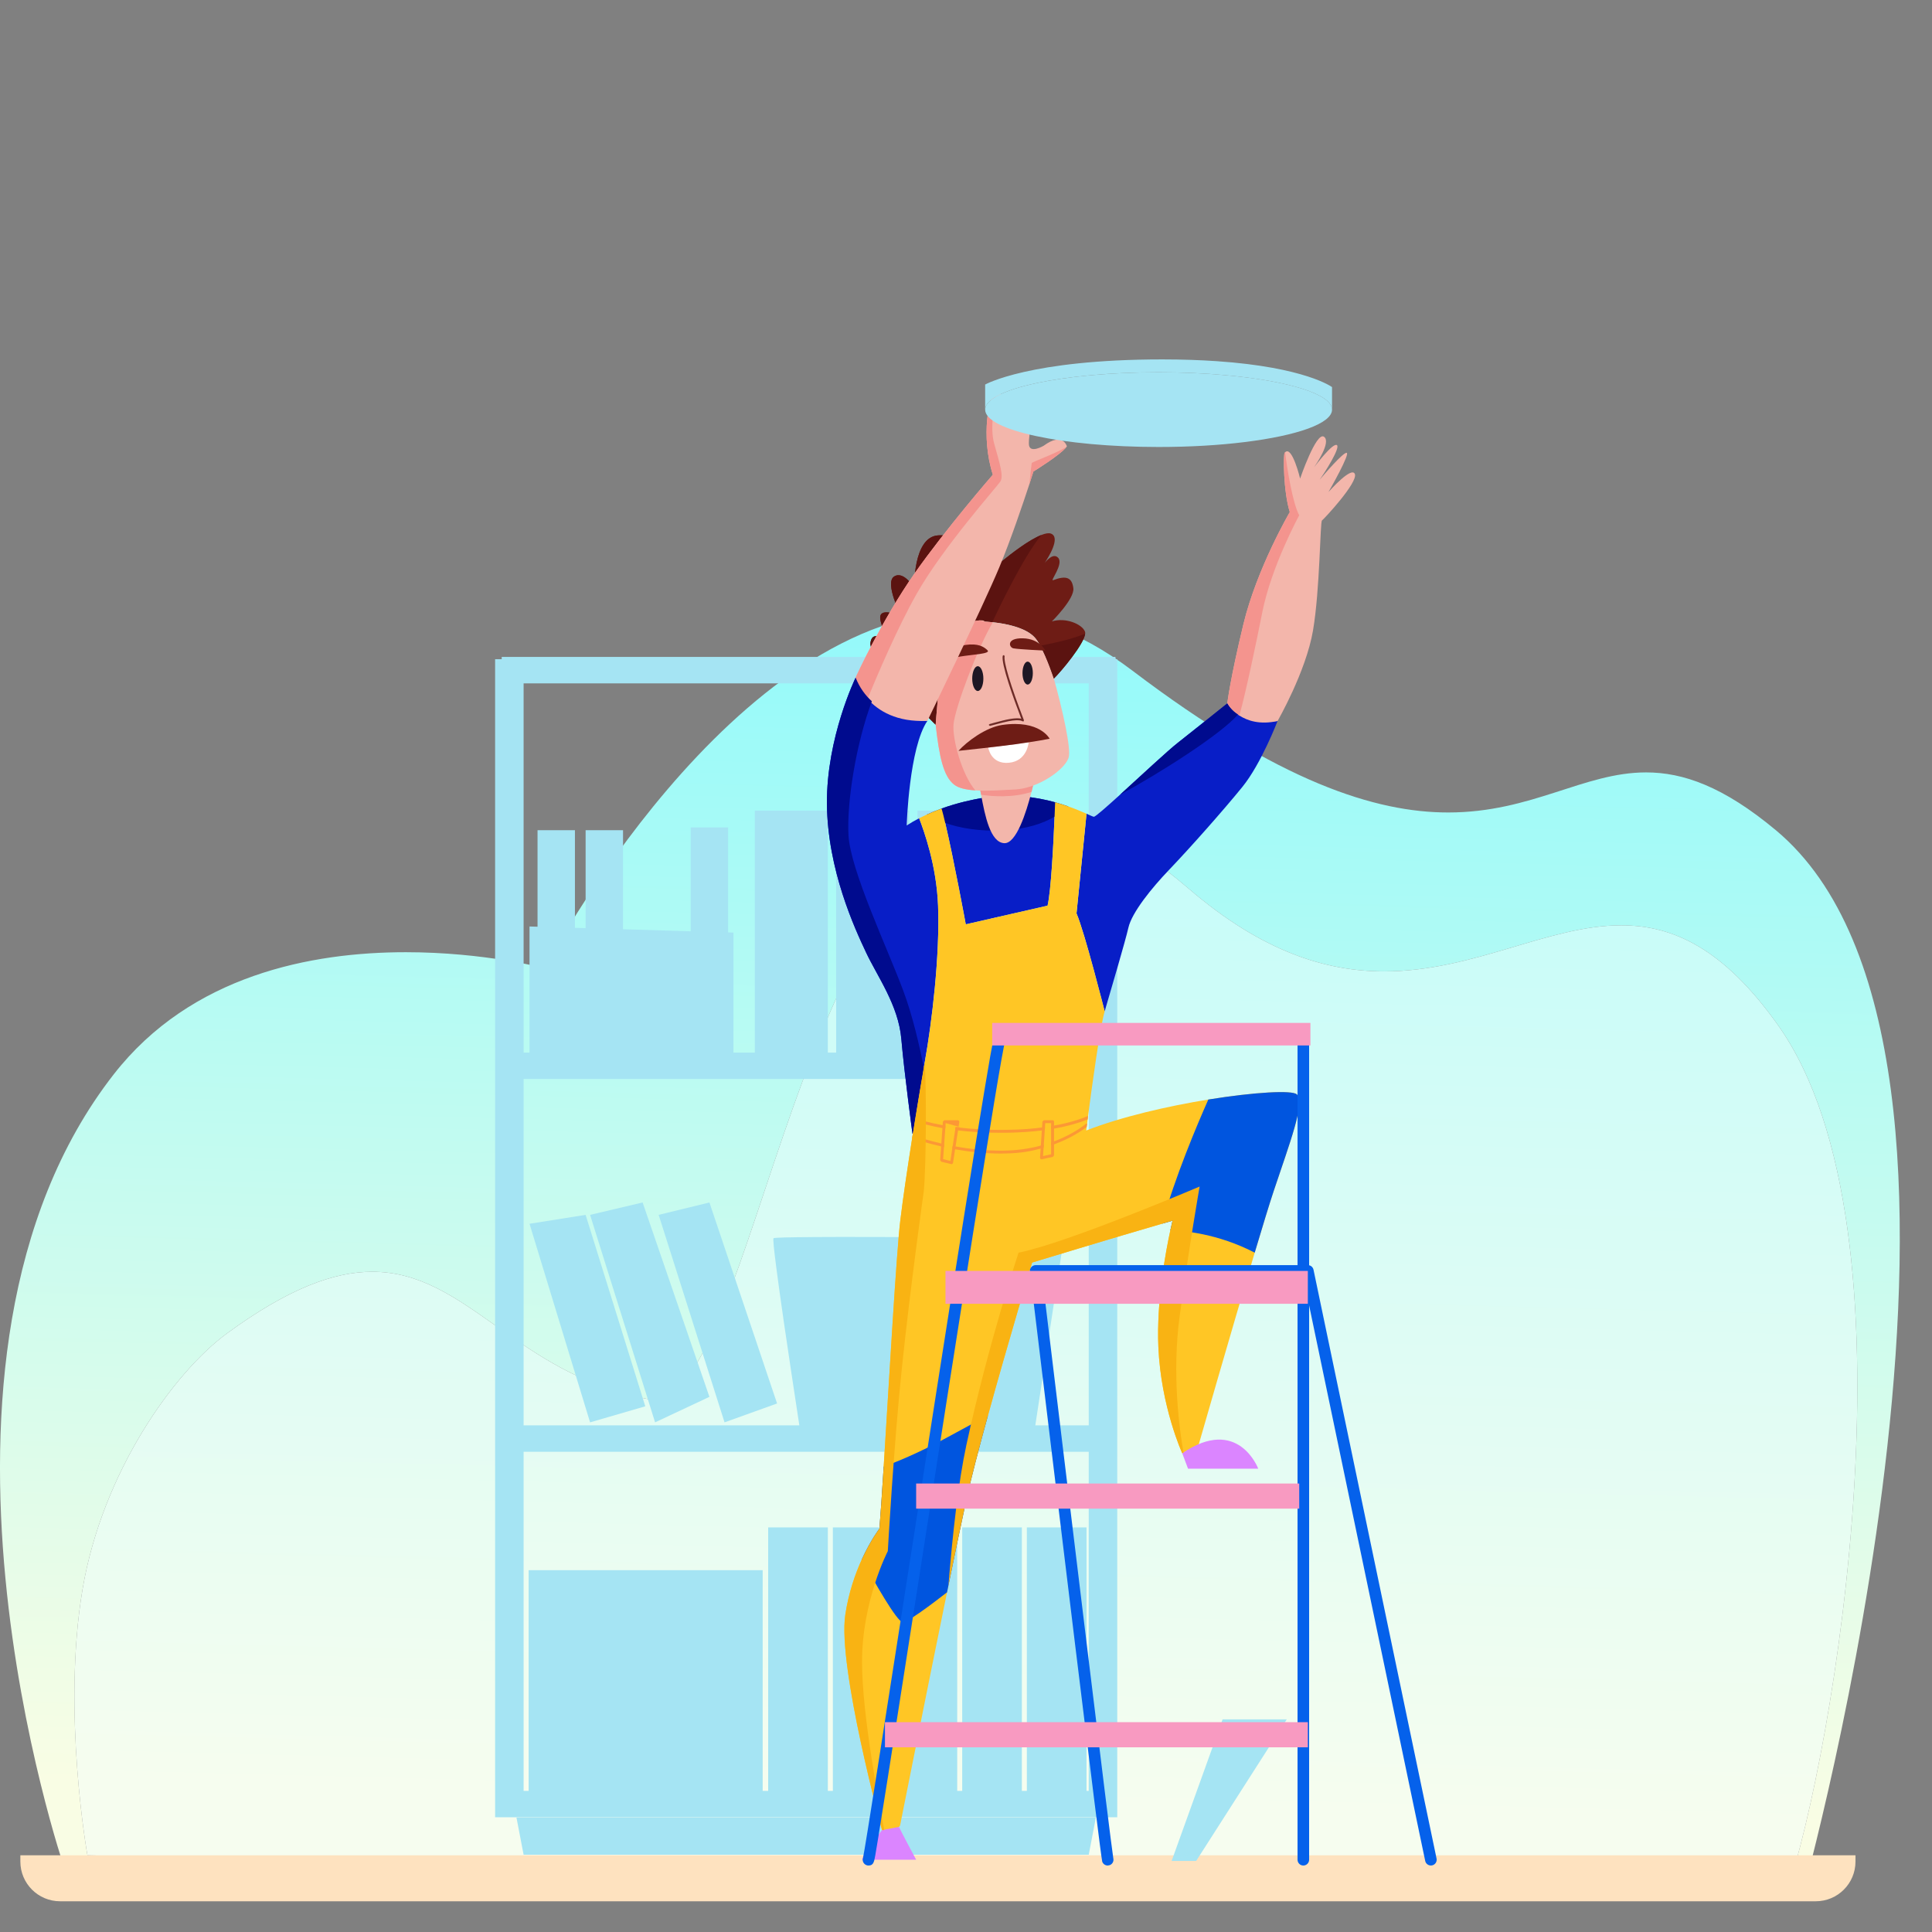<?xml version="1.0" encoding="UTF-8" standalone="no"?>
<!DOCTYPE svg PUBLIC "-//W3C//DTD SVG 1.1//EN" "http://www.w3.org/Graphics/SVG/1.1/DTD/svg11.dtd">
<svg width="100%" height="100%" viewBox="0 0 1892 1892" version="1.1" xmlns="http://www.w3.org/2000/svg" xmlns:xlink="http://www.w3.org/1999/xlink" xml:space="preserve" xmlns:serif="http://www.serif.com/" style="fill-rule:evenodd;clip-rule:evenodd;stroke-linejoin:round;stroke-miterlimit:2;">
    <rect x="0" y="0" width="1892" height="1892" fill="#808080" stroke="none"/>
    <g transform="matrix(1,0,0,1,-1638.31,264.334)">
        <g transform="matrix(1,0,0,1,134,-198)">
            <path d="M3268.76,1791.89L1567.18,1762.42C1567.18,1762.42 1397.49,1265.68 1615.65,985.8C1691.57,888.392 1809.67,866.155 1901.67,866.155C1978.96,866.155 2037.83,881.846 2037.83,881.846C2037.83,881.846 2219.82,531.666 2452.85,531.666C2504.38,531.666 2558.39,548.778 2613.5,590.591C2757.68,699.977 2851.76,729.32 2922.55,729.32C2963.49,729.32 2996.64,719.51 3027.21,709.698C3057.77,699.887 3085.75,690.076 3116.33,690.076C3152.33,690.076 3191.93,703.671 3243.62,746.868C3500.68,961.693 3268.76,1791.89 3268.76,1791.89ZM1868.91,1179.09C1831.56,1179.09 1786.95,1195.32 1726.81,1239.28C1674.5,1277.52 1604.54,1375.48 1585.14,1490.08C1564.78,1610.34 1589.93,1750.54 1589.93,1750.54L3253.59,1788.17C3299.1,1656.21 3388.3,1138.95 3245.66,937.792C3191.98,862.072 3142.26,839.823 3091.94,839.823C3056.11,839.823 3019.97,851.101 2981.85,862.382C2943.74,873.659 2903.63,884.936 2859.92,884.939C2803.39,884.943 2740.81,866.095 2668.55,804.02C2608.21,752.184 2556.84,730.483 2512.6,730.483C2398.87,730.483 2332.24,873.9 2281.23,1017.32C2230.23,1160.74 2194.85,1304.15 2143.63,1304.16C2141.87,1304.16 2140.1,1303.99 2138.3,1303.65C2009.47,1279.01 1961.56,1179.09 1868.91,1179.09Z" style="fill:url(#_Linear1);"/>
        </g>
        <g transform="matrix(1,0,0,1,134,-198)">
            <path d="M3253.59,1788.17L1589.93,1750.54C1589.93,1750.54 1564.78,1610.34 1585.14,1490.08C1604.54,1375.48 1674.5,1277.52 1726.81,1239.28C1786.95,1195.32 1831.56,1179.09 1868.91,1179.09C1961.56,1179.09 2009.47,1279.01 2138.3,1303.65C2140.1,1303.99 2141.87,1304.16 2143.63,1304.16C2194.85,1304.15 2230.23,1160.74 2281.23,1017.32C2332.24,873.9 2398.87,730.483 2512.6,730.483C2556.84,730.483 2608.21,752.184 2668.55,804.02C2740.81,866.095 2803.39,884.943 2859.92,884.939C2903.63,884.936 2943.74,873.659 2981.85,862.382C3019.97,851.101 3056.11,839.823 3091.94,839.823C3142.26,839.823 3191.98,862.072 3245.66,937.792C3388.3,1138.95 3299.1,1656.21 3253.59,1788.17Z" style="fill:url(#_Linear2);"/>
        </g>
        <g transform="matrix(1,0,0,1,134,-198)">
            <path d="M3282.47,1795.58L1563.16,1795.58C1541.66,1795.58 1524.24,1778.15 1524.24,1756.66L1524.24,1750.54L3321.38,1750.54L3321.38,1756.66C3321.38,1778.15 3303.96,1795.58 3282.47,1795.58Z" style="fill:rgb(254,226,191);fill-rule:nonzero;"/>
        </g>
    </g>
    <g id="Livello3" transform="matrix(1,0,0,1,-1.13687e-13,8)">
        <g transform="matrix(8.558,0,0,8.558,-1367.48,-403.308)">
            <path d="M293.858,259.141L296.667,259.141L307.036,242.938L299.692,242.938L293.858,259.141Z" style="fill:rgb(165,228,243);fill-rule:nonzero;"/>
        </g>
        <g transform="matrix(8.558,0,0,8.558,-1367.48,-403.308)">
            <path d="M284.122,251.121L284.122,220.975L277.293,220.975L277.293,251.121L276.721,251.121L276.721,220.975L269.895,220.975L269.895,251.121L269.323,251.121L269.323,220.975L262.495,220.975L262.495,251.121L261.92,251.121L261.92,220.975L255.094,220.975L255.094,251.121L254.52,251.121L254.52,220.975L247.692,220.975L247.692,251.121L247.063,251.121L247.063,225.866L220.281,225.866L220.281,251.121L219.706,251.121L219.706,212.318L284.375,212.318L284.375,251.121L284.122,251.121ZM282.44,166.639L282.44,138.95L274.083,138.95L274.083,166.639L273.133,166.639L273.133,138.95L264.778,138.95L264.778,166.639L263.827,166.639L263.827,138.95L255.471,138.95L255.471,166.639L254.52,166.639L254.52,138.95L246.165,138.95L246.165,166.639L243.719,166.639L243.719,152.905L243.106,152.887L243.106,140.875L238.829,140.875L238.829,152.76L231.083,152.528L231.083,141.19L226.802,141.19L226.802,152.401L225.58,152.364L225.58,141.19L221.301,141.19L221.301,152.237L220.383,152.209L220.383,166.639L219.706,166.639L219.706,124.386L284.375,124.386L284.375,166.639L282.44,166.639ZM284.375,209.297L278.26,209.297L279.161,203.396L279.208,203.093L280.1,197.233L280.145,196.927L280.944,191.683L280.993,191.372L281.524,187.882C281.524,187.882 278.983,187.859 275.311,187.828L275.002,187.828C273.053,187.809 270.803,187.792 268.456,187.776L268.151,187.776C265.387,187.759 262.495,187.743 259.801,187.741L259.495,187.741C257.066,187.733 254.815,187.735 252.975,187.748C252.868,187.748 252.766,187.748 252.665,187.752C250.069,187.769 248.374,187.809 248.305,187.882C248.225,187.965 248.374,189.346 248.639,191.372C248.649,191.474 248.663,191.576 248.68,191.683C248.875,193.188 249.133,195.023 249.409,196.927C249.422,197.029 249.438,197.131 249.45,197.233C249.739,199.214 250.042,201.26 250.319,203.093C250.329,203.195 250.348,203.299 250.364,203.396C250.864,206.742 251.258,209.297 251.258,209.297L219.706,209.297L219.706,169.66L284.375,169.66L284.375,209.297ZM287.434,121.625L287.434,121.365L217.2,121.365L217.2,121.625L216.445,121.625L216.445,254.143L287.637,254.143L287.637,121.625L287.434,121.625Z" style="fill:rgb(165,228,243);fill-rule:nonzero;"/>
        </g>
        <g transform="matrix(8.558,0,0,8.558,-1367.48,-403.308)">
            <path d="M219.706,258.426L284.375,258.426L285.192,254.178L218.889,254.178L219.706,258.426Z" style="fill:rgb(165,228,243);fill-rule:nonzero;"/>
        </g>
        <g transform="matrix(8.558,0,0,8.558,-1367.48,-403.308)">
            <path d="M248.711,206.792L240.969,183.791L235.16,185.209L242.7,208.953L248.711,206.792Z" style="fill:rgb(165,228,243);fill-rule:nonzero;"/>
        </g>
        <g transform="matrix(8.558,0,0,8.558,-1367.48,-403.308)">
            <path d="M240.969,206.034L233.325,183.791L227.313,185.209L234.752,208.953L240.969,206.034Z" style="fill:rgb(165,228,243);fill-rule:nonzero;"/>
        </g>
        <g transform="matrix(8.558,0,0,8.558,-1367.48,-403.308)">
            <path d="M227.313,208.953L233.63,207.116L226.802,185.209L220.383,186.228L227.313,208.953Z" style="fill:rgb(165,228,243);fill-rule:nonzero;"/>
        </g>
        <g transform="matrix(8.558,0,0,8.558,-1367.48,-403.308)">
            <path d="M283.967,118.686C283.883,119.828 281.268,122.978 280.382,123.843L280.38,123.838C280.371,123.815 279.642,121.57 278.824,120.081C278.596,119.669 278.366,119.309 278.137,119.08C277.218,118.134 275.457,117.683 274.002,117.475C273.771,117.443 273.55,117.417 273.341,117.395C273.012,117.359 272.705,117.334 272.458,117.323C271.985,117.293 271.692,117.297 271.679,117.301C271.645,117.328 270.03,117.179 268.857,120.194C267.675,123.211 266.859,129.127 266.859,129.127C266.859,129.127 259.189,121.627 259.392,119.787C259.587,118 261.599,119.709 261.719,119.813C261.644,119.681 260.219,117.311 260.562,116.567C260.927,115.799 262.921,116.718 262.921,116.718C262.921,116.718 260.975,112.885 262.103,112.162C263.229,111.449 264.403,113.498 264.403,113.498C264.403,113.498 264.249,107.665 267.116,107.456C269.977,107.253 270.234,109.813 270.234,109.813C270.234,109.813 272.745,106.182 273.713,106.487C274.662,106.788 274.147,110.517 274.125,110.676C274.245,110.579 276.132,108.977 277.809,107.986C278.216,107.749 278.61,107.545 278.959,107.408C279.411,107.226 279.797,107.155 280.056,107.253C281.189,107.69 279.766,109.956 279.334,110.606C279.631,110.238 280.357,109.456 280.874,110.018C281.538,110.729 279.9,112.732 280.299,112.583C281.8,112.011 282.458,112.268 282.614,113.498C282.767,114.723 280.158,117.301 280.158,117.301C281.693,116.814 283.586,117.588 283.941,118.456C283.967,118.518 283.976,118.594 283.967,118.686Z" style="fill:rgb(110,28,21);fill-rule:nonzero;"/>
        </g>
        <g transform="matrix(8.558,0,0,8.558,-1367.48,-403.308)">
            <path d="M278.959,107.408C276.953,109.845 274.209,115.531 273.341,117.395C273.012,117.359 272.705,117.334 272.458,117.323C271.985,117.293 271.692,117.297 271.679,117.301C271.645,117.328 270.03,117.179 268.857,120.194C267.675,123.211 266.859,129.127 266.859,129.127C266.859,129.127 259.189,121.627 259.392,119.787C259.587,118 261.599,119.709 261.719,119.813C261.644,119.681 260.219,117.311 260.562,116.567C260.927,115.799 262.921,116.718 262.921,116.718C262.921,116.718 260.975,112.885 262.103,112.162C263.229,111.449 264.403,113.498 264.403,113.498C264.403,113.498 264.249,107.665 267.116,107.456C269.977,107.253 270.234,109.813 270.234,109.813C270.234,109.813 272.745,106.182 273.713,106.487C274.662,106.788 274.147,110.517 274.125,110.676C274.245,110.579 276.132,108.977 277.809,107.986C278.216,107.749 278.61,107.545 278.959,107.408Z" style="fill:rgb(91,19,16);fill-rule:nonzero;"/>
        </g>
        <g transform="matrix(8.558,0,0,8.558,-1367.48,-403.308)">
            <path d="M280.53,137.996C280.512,138.442 280.495,139.008 280.464,139.651C280.33,142.915 280.056,148.147 279.663,149.827L270.304,151.964C270.304,151.964 268.95,144.6 267.952,140.362C267.805,139.73 267.665,139.168 267.536,138.712C269.417,138.035 271.121,137.686 272.126,137.514C275.38,136.957 278.302,137.382 280.53,137.996Z" style="fill:rgb(8,30,199);fill-rule:nonzero;"/>
        </g>
        <g transform="matrix(8.558,0,0,8.558,-1367.48,-403.308)">
            <path d="M282.042,138.475C281.662,138.846 281.143,139.261 280.464,139.651C279.19,140.388 277.341,141.052 274.722,141.203C271.772,141.372 269.525,140.911 267.952,140.362C267.014,140.039 266.315,139.677 265.851,139.398C266.418,139.137 266.982,138.911 267.536,138.712C269.417,138.035 271.121,137.686 272.126,137.514C275.38,136.957 278.302,137.382 280.53,137.996C281.079,138.146 281.583,138.31 282.042,138.475Z" style="fill:rgb(0,11,142);fill-rule:nonzero;"/>
        </g>
        <g transform="matrix(8.558,0,0,8.558,-1367.48,-403.308)">
            <path d="M278.216,135.153C278.126,135.555 278,136.144 277.827,136.808C277.212,139.22 276.076,142.724 274.722,142.677C273.121,142.623 272.499,139.545 272.056,137.139C271.959,136.598 271.869,136.094 271.782,135.665C273.213,135.723 274.875,135.604 276.345,135.528C276.96,135.493 277.593,135.356 278.216,135.153Z" style="fill:rgb(243,182,171);fill-rule:nonzero;"/>
        </g>
        <g transform="matrix(8.558,0,0,8.558,-1367.48,-403.308)">
            <path d="M278.216,135.153C278.126,135.555 278,136.144 277.827,136.808C275.712,137.502 273.373,137.33 272.056,137.139C271.959,136.598 271.869,136.094 271.782,135.665C273.213,135.723 274.875,135.604 276.345,135.528C276.96,135.493 277.593,135.356 278.216,135.153Z" style="fill:rgb(244,148,142);fill-rule:nonzero;"/>
        </g>
        <g transform="matrix(8.558,0,0,8.558,-1367.48,-403.308)">
            <path d="M282.069,132.902C281.698,134.003 279.781,135.51 277.726,136.184C277.152,136.369 276.567,136.496 275.997,136.529C274.633,136.598 273.099,136.709 271.772,136.657C271.65,136.652 271.525,136.643 271.4,136.634C270.37,136.568 269.494,136.386 268.977,135.98C267.747,135.029 267.27,132.778 266.859,129.127C266.859,129.127 267.301,123.07 267.747,120.781C268.194,118.496 269.619,117.651 271.038,117.323C271.426,117.236 271.707,117.191 271.909,117.182C272.458,117.146 272.458,117.323 272.458,117.323C272.724,117.337 273.042,117.359 273.396,117.395C274.931,117.563 277.08,117.992 278.137,119.08C279.186,120.15 280.371,123.808 280.38,123.838C281.332,127.231 282.401,131.906 282.069,132.902Z" style="fill:rgb(243,182,171);fill-rule:nonzero;"/>
        </g>
        <g transform="matrix(8.558,0,0,8.558,-1367.48,-403.308)">
            <path d="M283.967,118.686C283.881,119.826 281.267,122.978 280.382,123.845L280.377,123.841C280.37,123.815 279.642,121.57 278.824,120.081C280.345,119.79 282.698,119.282 283.967,118.686Z" style="fill:rgb(91,19,16);fill-rule:nonzero;"/>
        </g>
        <g transform="matrix(8.558,0,0,8.558,-1367.48,-403.308)">
            <path d="M271.4,136.634C270.37,136.568 269.494,136.386 268.977,135.98C267.747,135.029 267.27,132.778 266.859,129.127C266.859,129.127 267.301,123.07 267.747,120.781C268.194,118.496 269.619,117.651 271.038,117.323C271.426,117.236 271.707,117.191 271.909,117.182L272.458,117.323C272.724,117.337 273.042,117.359 273.396,117.395C271.604,120.463 269.092,127.152 268.907,129.035C268.739,130.725 269.848,134.834 271.4,136.634Z" style="fill:rgb(244,148,142);fill-rule:nonzero;"/>
        </g>
        <g transform="matrix(8.558,0,0,8.558,-1367.48,-403.308)">
            <path d="M265.637,167.573C265.594,167.82 265.548,168.084 265.501,168.364C265.152,170.382 264.695,173.092 264.254,175.892L264.205,175.923C264.205,175.923 263.264,168.956 262.93,165.086C262.599,161.216 260.167,157.899 258.897,155.187C257.624,152.482 254.475,145.736 254.416,138.16C254.358,130.587 257.7,123.733 257.7,123.733C258.153,124.882 258.81,125.762 259.556,126.439C262.183,128.827 265.917,128.673 265.917,128.673C263.815,131.729 263.542,140.65 263.542,140.65C264.005,140.346 264.489,140.075 264.969,139.823C265.524,141.287 266.956,145.197 267.133,149.827C267.352,155.578 266.418,163.207 265.637,167.573Z" style="fill:rgb(8,30,199);fill-rule:nonzero;"/>
        </g>
        <g transform="matrix(8.558,0,0,8.558,-1367.48,-403.308)">
            <path d="M305.981,128.699C305.981,128.699 304.116,133.574 301.964,136.227C299.81,138.881 296.015,143.171 293.559,145.736C291.613,147.771 289.3,150.601 288.907,152.37C288.589,153.79 286.863,159.646 286.198,161.916C286.198,161.916 283.926,152.924 282.975,150.713L284.121,139.31C284.588,139.518 284.881,139.655 284.966,139.655C285.134,139.655 286.397,138.545 287.966,137.12C290.361,134.944 293.485,132.03 294.556,131.199C296.325,129.814 300.23,126.682 300.23,126.682C300.536,127.235 300.964,127.647 301.45,127.953C303.299,129.11 305.981,128.699 305.981,128.699Z" style="fill:rgb(8,30,199);fill-rule:nonzero;"/>
        </g>
        <g transform="matrix(8.558,0,0,8.558,-1367.48,-403.308)">
            <path d="M305.539,182.482C305.068,183.889 304.281,186.471 303.366,189.533C300.69,198.488 296.934,211.58 296.934,211.58L295.226,212.412L295.073,212.487C295.073,212.487 292.64,207.179 292.343,200.325C292.115,195.047 293.202,189.329 293.713,186.98C293.865,186.277 293.965,185.875 293.965,185.875C293.596,185.98 293.194,186.095 292.769,186.219C287.289,187.807 277.895,190.665 277.895,190.665C277.895,190.665 275.126,199.864 272.838,208.179C271.831,211.842 270.914,215.335 270.375,217.795C269.906,219.909 269.162,223.486 268.319,227.617L268.314,227.631C268.266,227.889 268.211,228.143 268.159,228.401C265.806,239.899 262.785,255.092 262.785,255.092C262.507,255.592 261.476,255.631 260.984,255.619C260.825,255.619 260.721,255.608 260.721,255.608C260.721,255.608 255.633,236.958 256.515,230.987C256.893,228.438 257.665,226.265 258.42,224.609C259.433,222.395 260.423,221.111 260.423,221.111C260.547,219.617 260.721,217.083 260.911,214.017C261.517,204.375 262.36,189.54 262.822,185.764C263.122,183.272 263.639,179.819 264.169,176.436L264.169,176.432C264.187,176.321 264.205,176.21 264.22,176.101L264.254,175.892C264.329,175.414 264.403,174.941 264.478,174.472C264.496,174.361 264.513,174.255 264.532,174.145C264.93,171.69 265.314,169.417 265.607,167.745L265.607,167.74L265.637,167.573C266.418,163.207 267.352,155.578 267.133,149.827C266.956,145.197 265.524,141.287 264.969,139.823C265.262,139.673 265.559,139.533 265.851,139.398C266.418,139.137 266.982,138.911 267.536,138.712C267.665,139.168 267.805,139.73 267.952,140.362C268.95,144.6 270.304,151.964 270.304,151.964L279.663,149.827C280.056,148.147 280.33,142.915 280.464,139.651C280.495,139.008 280.512,138.442 280.53,137.996C281.079,138.146 281.583,138.31 282.042,138.475C282.917,138.778 283.622,139.088 284.121,139.31L282.975,150.713C283.926,152.924 286.198,161.916 286.198,161.916L286.198,161.92C285.665,163.728 284.721,170.665 284.299,173.889C284.28,174.031 284.263,174.163 284.251,174.286C284.228,174.455 284.206,174.609 284.193,174.747C284.17,174.901 284.153,175.034 284.14,175.145C284.104,175.41 284.085,175.555 284.085,175.555C288.142,173.973 293.45,172.76 298.058,172.012C303.331,171.16 307.683,170.917 308.191,171.425C309.153,172.385 307.381,176.954 305.539,182.482Z" style="fill:rgb(255,198,37);fill-rule:nonzero;"/>
        </g>
        <g transform="matrix(8.558,0,0,8.558,-1367.48,-403.308)">
            <path d="M279.84,107.66L279.813,107.699L279.84,107.66Z" style="fill:rgb(165,91,81);fill-rule:nonzero;"/>
        </g>
        <g transform="matrix(8.558,0,0,8.558,-1367.48,-403.308)">
            <path d="M311.066,105.745C310.842,105.895 310.842,113.635 310.036,118.35C309.225,123.07 305.981,128.699 305.981,128.699C303.958,129.145 302.533,128.669 301.616,128.072C300.651,127.443 300.23,126.682 300.23,126.682C300.23,126.682 300.527,124.027 302.075,117.615C303.624,111.203 307.381,104.789 307.381,104.789C306.642,102.427 306.625,98.217 306.793,98.005L306.851,97.942C307.648,97.148 308.562,100.955 308.562,100.955C308.562,100.955 310.402,95.572 311.289,96.165C312.172,96.753 310.333,99.407 310.18,99.628L310.18,99.633C310.315,99.478 312.28,96.846 312.765,97.12C313.214,97.381 311.392,100.256 310.792,101.1C311.42,100.344 313.452,98.005 313.871,98.005C314.371,98.005 311.952,102.25 311.809,102.494C311.972,102.312 314.471,99.513 314.827,100.436C315.199,101.396 311.289,105.599 311.066,105.745Z" style="fill:rgb(243,182,171);fill-rule:nonzero;"/>
        </g>
        <g transform="matrix(8.558,0,0,8.558,-1367.48,-403.308)">
            <path d="M269.672,121.32C271.019,121.091 273.202,121.014 272.792,120.605C272.382,120.195 271.718,119.786 270.286,119.99C268.855,120.195 268.087,121.627 268.087,121.627C268.087,121.627 268.706,121.485 269.672,121.32Z" style="fill:rgb(110,28,21);fill-rule:nonzero;"/>
        </g>
        <g transform="matrix(8.558,0,0,8.558,-1367.48,-403.308)">
            <path d="M275.759,120.382C275.253,120.293 274.899,119.191 276.833,119.234C278.765,119.276 279.414,120.64 279.414,120.64C279.414,120.64 276.473,120.509 275.759,120.382Z" style="fill:rgb(110,28,21);fill-rule:nonzero;"/>
        </g>
        <g transform="matrix(8.558,0,0,8.558,-1367.48,-403.308)">
            <path d="M260.721,255.608C260.721,255.608 258.655,258.261 258.435,258.999L264.625,258.999C264.625,258.999 263.046,256.061 262.657,255.245L260.721,255.608Z" style="fill:rgb(219,133,255);fill-rule:nonzero;"/>
        </g>
        <g transform="matrix(8.558,0,0,8.558,-1367.48,-403.308)">
            <path d="M295.073,212.486L295.737,214.255L303.77,214.255C303.77,214.255 301.485,208.137 295.073,212.486Z" style="fill:rgb(219,133,255);fill-rule:nonzero;"/>
        </g>
        <g transform="matrix(8.558,0,0,8.558,-1367.48,-403.308)">
            <path d="M272.838,208.179C271.831,211.842 270.914,215.335 270.375,217.795C269.879,220.041 269.07,223.942 268.159,228.401C266.298,229.848 263.661,231.819 263.099,231.819C262.444,231.819 259.773,227.088 258.42,224.609C259.433,222.395 260.423,221.111 260.423,221.111C260.547,219.617 260.721,217.083 260.911,214.017C262.121,213.579 264.85,212.506 268.24,210.642C270.248,209.536 271.767,208.737 272.838,208.179Z" style="fill:rgb(0,85,223);fill-rule:nonzero;"/>
        </g>
        <g transform="matrix(8.558,0,0,8.558,-1367.48,-403.308)">
            <path d="M305.539,182.482C305.068,183.889 304.281,186.471 303.366,189.533C299.12,187.335 295.18,187.015 293.713,186.98C293.865,186.277 293.965,185.875 293.965,185.875C293.596,185.98 293.194,186.095 292.769,186.219C294.215,180.947 296.758,174.937 298.058,172.012C303.331,171.16 307.683,170.917 308.191,171.425C309.153,172.385 307.381,176.954 305.539,182.482Z" style="fill:rgb(0,85,223);fill-rule:nonzero;"/>
        </g>
        <g transform="matrix(8.558,0,0,8.558,-1367.48,-403.308)">
            <path d="M267.655,174.946C267.762,174.964 267.872,174.985 267.982,175.003L267.959,175.334C267.849,175.316 267.739,175.299 267.632,175.282C266.227,175.03 265.175,174.733 264.478,174.472C264.496,174.361 264.513,174.255 264.532,174.145C265.182,174.387 266.227,174.689 267.655,174.946Z" style="fill:rgb(252,152,53);fill-rule:nonzero;"/>
        </g>
        <g transform="matrix(8.558,0,0,8.558,-1367.48,-403.308)">
            <path d="M279.368,175.158L279.344,175.503C279.235,175.52 279.124,175.533 279.008,175.548C277.85,175.692 276.518,175.79 275.001,175.812C274.763,175.817 274.524,175.817 274.29,175.817C272.423,175.817 270.799,175.71 269.417,175.542C269.304,175.53 269.195,175.515 269.088,175.503L269.136,175.17C269.247,175.184 269.357,175.202 269.468,175.21C271.008,175.396 272.858,175.512 274.996,175.48C277.023,175.451 278.107,175.325 279.031,175.206C279.145,175.193 279.258,175.175 279.368,175.158Z" style="fill:rgb(252,152,53);fill-rule:nonzero;"/>
        </g>
        <g transform="matrix(8.558,0,0,8.558,-1367.48,-403.308)">
            <path d="M284.299,173.889C284.28,174.031 284.263,174.163 284.251,174.286C283.405,174.626 282.149,175.034 280.402,175.337C280.29,175.356 280.18,175.378 280.069,175.396L280.069,175.051C280.185,175.034 280.294,175.017 280.402,174.994C282.215,174.667 283.484,174.237 284.299,173.889Z" style="fill:rgb(252,152,53);fill-rule:nonzero;"/>
        </g>
        <g transform="matrix(8.558,0,0,8.558,-1367.48,-403.308)">
            <path d="M267.832,177.122L267.81,177.448C267.7,177.426 267.589,177.4 267.483,177.379L267.483,177.374C266.068,177.051 264.917,176.693 264.169,176.436L264.169,176.432C264.187,176.321 264.205,176.21 264.22,176.101C264.948,176.355 266.089,176.715 267.507,177.042L267.507,177.047C267.615,177.068 267.722,177.095 267.832,177.122Z" style="fill:rgb(252,152,53);fill-rule:nonzero;"/>
        </g>
        <g transform="matrix(8.558,0,0,8.558,-1367.48,-403.308)">
            <path d="M278.893,177.282C279.008,177.25 279.124,177.219 279.235,177.183L279.208,177.532C279.098,177.569 278.986,177.595 278.872,177.626C277.802,177.904 276.69,178.17 274.573,178.188L274.337,178.192C272.453,178.192 270.66,177.984 269.083,177.706C268.971,177.683 268.867,177.661 268.755,177.644L268.809,177.32C268.915,177.338 269.021,177.361 269.131,177.379L269.136,177.379C270.756,177.674 272.617,177.881 274.568,177.86C276.208,177.847 277.656,177.612 278.893,177.282Z" style="fill:rgb(252,152,53);fill-rule:nonzero;"/>
        </g>
        <g transform="matrix(8.558,0,0,8.558,-1367.48,-403.308)">
            <path d="M284.193,174.747L284.14,175.145C283.732,175.468 282.446,176.4 280.402,177.147C280.29,177.187 280.18,177.228 280.069,177.263L280.069,176.917C280.185,176.883 280.294,176.838 280.402,176.799C282.759,175.919 284.039,174.799 284.06,174.782L284.193,174.747Z" style="fill:rgb(252,152,53);fill-rule:nonzero;"/>
        </g>
        <g transform="matrix(8.558,0,0,8.558,-1367.48,-403.308)">
            <path d="M269.088,175.503L268.809,177.32L268.755,177.644L268.544,179.036L267.711,178.834L267.81,177.448L267.832,177.122L267.959,175.334L267.982,175.003L268.004,174.71L269.656,175.161L269.136,175.17L269.088,175.503ZM269.525,174.437L269.396,174.38L267.849,174.38L267.686,174.53L267.655,174.946L267.632,175.282L267.507,177.042L267.507,177.047L267.483,177.374L267.483,177.379L267.374,178.953L267.495,179.125L268.641,179.4L268.68,179.408L268.774,179.377L268.844,179.267L269.083,177.706L269.131,177.379L269.136,177.379L269.417,175.542L269.468,175.21L269.566,174.569L269.525,174.437Z" style="fill:rgb(252,152,53);fill-rule:nonzero;"/>
        </g>
        <g transform="matrix(8.558,0,0,8.558,-1367.48,-403.308)">
            <path d="M280.069,178.276L279.145,178.48L279.208,177.532L279.235,177.183L279.344,175.503L279.368,175.158L279.397,174.71L280.069,174.71L280.069,178.276ZM280.233,174.38L279.243,174.38L279.076,174.534L279.031,175.206L279.008,175.548L278.893,177.282L278.872,177.626L278.8,178.674L278.853,178.812L278.964,178.851L279,178.851L280.269,178.571L280.402,178.409L280.402,174.542C280.402,174.45 280.325,174.38 280.233,174.38ZM279.008,175.548L278.893,177.282C279.008,177.25 279.124,177.219 279.235,177.183L279.344,175.503C279.235,175.52 279.124,175.533 279.008,175.548Z" style="fill:rgb(252,152,53);fill-rule:nonzero;"/>
        </g>
        <g transform="matrix(8.558,0,0,8.558,-1367.48,-403.308)">
            <path d="M273.057,129.252L272.953,129.171C272.94,129.125 272.934,129.097 273.047,129.051L273.044,129.035L273.115,129.02L273.115,129.025C273.306,128.96 273.706,128.858 274.519,128.649C275.729,128.339 276.345,128.357 276.655,128.434C275.75,126.075 274.334,122.158 274.532,121.229L274.664,121.144L274.75,121.275C274.612,121.917 275.423,124.621 276.919,128.505L276.96,128.613L276.912,128.748L276.77,128.719C276.769,128.72 276.408,128.393 274.574,128.863C273.633,129.105 273.286,129.195 273.165,129.23L273.165,129.235L273.057,129.252Z" style="fill:rgb(109,43,39);fill-rule:nonzero;"/>
        </g>
        <g transform="matrix(8.558,0,0,8.558,-1367.48,-403.308)">
            <path d="M272.876,131.738C273.934,131.613 273.934,131.613 277.5,131.135C277.5,131.135 277.351,133.269 275.253,133.474C273.156,133.679 272.876,131.738 272.876,131.738Z" style="fill:white;fill-rule:nonzero;"/>
        </g>
        <g transform="matrix(8.558,0,0,8.558,-1367.48,-403.308)">
            <path d="M272.317,123.845C272.317,124.626 272.032,125.263 271.678,125.263C271.327,125.263 271.041,124.626 271.041,123.845C271.041,123.062 271.327,122.428 271.678,122.428C272.032,122.428 272.317,123.062 272.317,123.845Z" style="fill:rgb(30,23,36);fill-rule:nonzero;"/>
        </g>
        <g transform="matrix(8.558,0,0,8.558,-1367.48,-403.308)">
            <path d="M277.977,123.213C277.977,123.938 277.712,124.524 277.386,124.524C277.061,124.524 276.794,123.938 276.794,123.213C276.794,122.489 277.061,121.902 277.386,121.902C277.712,121.902 277.977,122.489 277.977,123.213Z" style="fill:rgb(30,23,36);fill-rule:nonzero;"/>
        </g>
        <g transform="matrix(8.558,0,0,8.558,-1367.48,-403.308)">
            <path d="M281.875,97.27L281.823,97.341C281.119,98.258 278.043,100.146 278.043,100.146C278.043,100.146 277.871,100.698 277.582,101.591L277.582,101.597C276.864,103.777 275.444,107.986 274.135,111.127C272.293,115.55 265.917,128.673 265.917,128.673C262.39,128.868 260.269,127.51 259.062,126.167C258.013,124.994 257.665,123.834 257.7,123.733C257.769,123.511 260.794,117.024 264.403,111.867C268.016,106.704 273.401,100.512 273.401,100.512C271.999,96.173 272.922,91.202 273.848,90.928C273.945,90.901 274.042,90.924 274.135,91.004C274.43,91.255 274.512,92.082 274.484,92.799C274.736,91.951 275.166,90.955 275.611,90.985C276.356,91.035 276.167,94.126 276.132,94.62C276.203,94.166 276.647,91.609 277.452,91.813C278.336,92.034 277.452,95.942 277.528,97.049C277.604,98.156 279.221,97.195 279.221,97.195C281.433,95.572 281.875,97.27 281.875,97.27Z" style="fill:rgb(243,182,171);fill-rule:nonzero;"/>
        </g>
        <g transform="matrix(8.558,0,0,8.558,-1367.48,-403.308)">
            <path d="M274.495,129.145C272.569,129.419 270.387,131.089 269.468,132.112C269.468,132.112 273.883,131.648 276.066,131.345C278.521,131.004 279.9,130.726 279.9,130.726C279.9,130.726 278.791,128.532 274.495,129.145Z" style="fill:rgb(110,28,21);fill-rule:nonzero;"/>
        </g>
        <g transform="matrix(8.558,0,0,8.558,-1367.48,-403.308)">
            <path d="M274.262,101.287C273.877,101.892 267.743,108.748 264.7,114.113C262.494,118.004 260.17,123.464 259.062,126.167C258.013,124.994 257.665,123.834 257.7,123.733C257.769,123.511 260.794,117.024 264.403,111.867C268.016,106.704 273.401,100.512 273.401,100.512C271.999,96.173 272.922,91.202 273.848,90.928C273.55,92.312 273.06,95.169 273.545,96.921C274.209,99.296 274.651,100.681 274.262,101.287Z" style="fill:rgb(244,148,142);fill-rule:nonzero;"/>
        </g>
        <g transform="matrix(8.558,0,0,8.558,-1367.48,-403.308)">
            <path d="M281.823,97.341C281.119,98.258 278.043,100.146 278.043,100.146C278.043,100.146 277.871,100.698 277.582,101.591C277.702,100.418 277.822,99.274 277.85,99.186C277.89,99.039 280.375,98.194 281.823,97.341Z" style="fill:rgb(244,148,142);fill-rule:nonzero;"/>
        </g>
        <g transform="matrix(8.558,0,0,8.558,-1367.48,-403.308)">
            <path d="M308.461,105.157C308.461,105.157 305.281,110.96 304.232,116.267C303.555,119.688 302.419,125.117 301.616,128.072C300.651,127.443 300.23,126.682 300.23,126.682C300.23,126.682 300.527,124.027 302.075,117.615C303.624,111.203 307.381,104.789 307.381,104.789C306.642,102.427 306.625,98.217 306.793,98.005L306.851,97.942C307.072,99.854 307.714,103.794 308.461,105.157Z" style="fill:rgb(244,148,142);fill-rule:nonzero;"/>
        </g>
        <g transform="matrix(8.558,0,0,8.558,-1367.48,-403.308)">
            <path d="M265.501,168.364C265.152,170.382 264.695,173.092 264.254,175.892L264.205,175.923C264.205,175.923 263.264,168.956 262.93,165.086C262.599,161.216 260.167,157.899 258.897,155.187C257.624,152.482 254.475,145.736 254.416,138.16C254.358,130.587 257.7,123.733 257.7,123.733C258.153,124.882 258.81,125.762 259.556,126.439C257.734,131.336 256.674,138 256.885,141.791C257.105,145.773 261.307,154.618 263.151,159.559C264.241,162.468 265.033,165.976 265.501,168.364Z" style="fill:rgb(0,11,142);fill-rule:nonzero;"/>
        </g>
        <g transform="matrix(8.558,0,0,8.558,-1367.48,-403.308)">
            <path d="M301.45,127.953C299.487,130.248 292.304,134.777 287.966,137.12C290.361,134.944 293.485,132.03 294.556,131.199C296.325,129.814 300.23,126.682 300.23,126.682C300.536,127.235 300.964,127.647 301.45,127.953Z" style="fill:rgb(0,11,142);fill-rule:nonzero;"/>
        </g>
        <g transform="matrix(8.558,0,0,8.558,-1367.48,-403.308)">
            <path d="M265.501,182.482C265.501,182.482 263.961,193.468 263.005,202.606C262.047,211.749 261.383,223.691 261.383,223.691C261.383,223.691 258.433,229.364 258.433,236.37C258.433,242.546 260.499,253.195 260.984,255.619C260.825,255.619 260.721,255.608 260.721,255.608C260.721,255.608 255.633,236.958 256.515,230.987C256.893,228.438 257.665,226.265 258.42,224.609C259.433,222.395 260.423,221.111 260.423,221.111C260.547,219.617 260.721,217.083 260.911,214.017C261.517,204.375 262.36,189.54 262.822,185.764C263.122,183.272 263.639,179.819 264.169,176.436L264.169,176.432C264.187,176.321 264.205,176.21 264.22,176.101L264.254,175.892C264.329,175.414 264.403,174.941 264.478,174.472C264.496,174.361 264.513,174.255 264.532,174.145C264.93,171.69 265.314,169.417 265.607,167.745C265.806,170.625 265.784,179.461 265.501,182.482Z" style="fill:rgb(249,179,19);fill-rule:nonzero;"/>
        </g>
        <g transform="matrix(8.558,0,0,8.558,-1367.48,-403.308)">
            <path d="M295.226,212.412L295.073,212.487C295.073,212.487 292.64,207.179 292.343,200.325C292.115,195.047 293.202,189.329 293.713,186.98C293.865,186.277 293.965,185.875 293.965,185.875C293.596,185.98 293.194,186.095 292.769,186.219C287.289,187.807 277.895,190.665 277.895,190.665C277.895,190.665 275.126,199.864 272.838,208.179C271.831,211.842 270.914,215.335 270.375,217.795C269.906,219.909 269.162,223.486 268.319,227.617C268.794,221.722 269.464,215.742 270.375,211.528C272.882,199.953 276.345,189.533 276.345,189.533C281.804,188.47 297.064,181.969 297.064,181.969C297.064,181.969 295.883,188.674 294.777,196.813C293.891,203.319 294.736,209.776 295.226,212.412Z" style="fill:rgb(249,179,19);fill-rule:nonzero;"/>
        </g>
        <g transform="matrix(8.558,0,0,8.558,-1367.48,-403.308)">
            <path d="M274.571,165.544L274.366,165.625L274.571,165.544ZM259.17,259.665C258.803,259.665 258.506,259.364 258.506,258.999L258.548,258.77C258.785,257.73 261.153,242.548 263.655,226.481C265.774,212.904 268.171,197.514 270.081,185.516C271.121,178.971 271.907,174.125 272.483,170.701C273.533,164.441 273.533,164.441 274.092,164.327C274.454,164.252 274.804,164.482 274.877,164.842C274.912,165.001 274.883,165.158 274.814,165.29C274.227,167.277 268.879,201.584 264.967,226.686C263.584,235.559 262.32,243.664 261.392,249.551C260.927,252.495 260.547,254.884 260.276,256.537C260.142,257.368 260.034,258.014 259.957,258.45C259.815,259.257 259.746,259.665 259.17,259.665Z" style="fill:rgb(5,97,235);fill-rule:nonzero;"/>
        </g>
        <g transform="matrix(8.558,0,0,8.558,-1367.48,-403.308)">
            <path d="M308.929,259.665C308.562,259.665 308.267,259.364 308.267,258.999L308.267,164.976C308.267,164.61 308.562,164.312 308.929,164.312C309.297,164.312 309.594,164.61 309.594,164.976L309.594,258.999C309.594,259.364 309.297,259.665 308.929,259.665Z" style="fill:rgb(5,97,235);fill-rule:nonzero;"/>
        </g>
        <g transform="matrix(8.558,0,0,8.558,-1367.48,-403.308)">
            <path d="M286.543,259.665C286.272,259.665 286.016,259.495 285.919,259.223C285.75,258.745 280.659,216.715 277.643,191.704C277.619,191.516 277.677,191.327 277.804,191.185C277.929,191.042 278.111,190.96 278.302,190.96L309.446,190.96C309.761,190.96 310.032,191.181 310.096,191.489L324.176,258.864C324.25,259.223 324.022,259.573 323.663,259.649C323.305,259.724 322.951,259.495 322.876,259.136L308.907,192.288L279.05,192.288C281.814,215.196 286.94,257.493 287.186,258.838C287.269,259.166 287.091,259.51 286.765,259.625L286.543,259.665Z" style="fill:rgb(5,97,235);fill-rule:nonzero;"/>
        </g>
        <g transform="matrix(8.558,0,0,8.558,-1367.48,-403.308)">
            <rect x="267.982" y="191.624" width="41.464" height="3.76" style="fill:rgb(248,154,193);"/>
        </g>
        <g transform="matrix(8.558,0,0,8.558,-1367.48,-403.308)">
            <rect x="264.625" y="215.951" width="43.836" height="2.876" style="fill:rgb(248,154,193);"/>
        </g>
        <g transform="matrix(8.558,0,0,8.558,-1367.48,-403.308)">
            <rect x="261.057" y="243.261" width="48.389" height="2.876" style="fill:rgb(248,154,193);"/>
        </g>
        <g transform="matrix(8.558,0,0,8.558,-1367.48,-403.308)">
            <rect x="273.325" y="163.244" width="36.416" height="2.58" style="fill:rgb(248,154,193);"/>
        </g>
        <g transform="matrix(8.558,0,0,8.558,-1367.48,-403.308)">
            <path d="M312.215,93.068C312.215,94.656 308.198,96.041 302.23,96.776C299.324,97.138 295.958,97.341 292.37,97.341C281.406,97.341 272.521,95.426 272.521,93.068C272.521,90.708 281.406,88.791 292.37,88.791C295.029,88.791 297.561,88.902 299.876,89.111C307.116,89.747 312.215,91.277 312.215,93.068Z" style="fill:rgb(165,228,243);fill-rule:nonzero;"/>
        </g>
        <g transform="matrix(8.558,0,0,8.558,-1367.48,-403.308)">
            <path d="M312.215,90.486L312.215,93.068C312.215,91.287 307.157,89.76 299.965,89.12L299.965,89.116C297.625,88.907 295.06,88.791 292.37,88.791C281.406,88.791 272.521,90.708 272.521,93.068L272.521,90.194C272.521,90.194 277.604,87.319 292.787,87.319C295.108,87.319 297.171,87.394 299.004,87.519C309.168,88.212 312.215,90.486 312.215,90.486Z" style="fill:rgb(165,228,243);fill-rule:nonzero;"/>
        </g>
    </g>
    <defs>
        <linearGradient id="_Linear1" x1="0" y1="0" x2="1" y2="0" gradientUnits="userSpaceOnUse" gradientTransform="matrix(-32.983,1264.36,-1264.36,-32.983,2456.19,431.49)"><stop offset="0" style="stop-color:rgb(138,249,253);stop-opacity:1"/><stop offset="1" style="stop-color:rgb(249,253,228);stop-opacity:1"/></linearGradient>
        <linearGradient id="_Linear2" x1="0" y1="0" x2="1" y2="0" gradientUnits="userSpaceOnUse" gradientTransform="matrix(-32.983,1264.36,-1264.36,-32.983,2456.19,431.49)"><stop offset="0" style="stop-color:rgb(181,251,253);stop-opacity:1"/><stop offset="1" style="stop-color:rgb(246,253,239);stop-opacity:1"/></linearGradient>
    </defs>
</svg>
